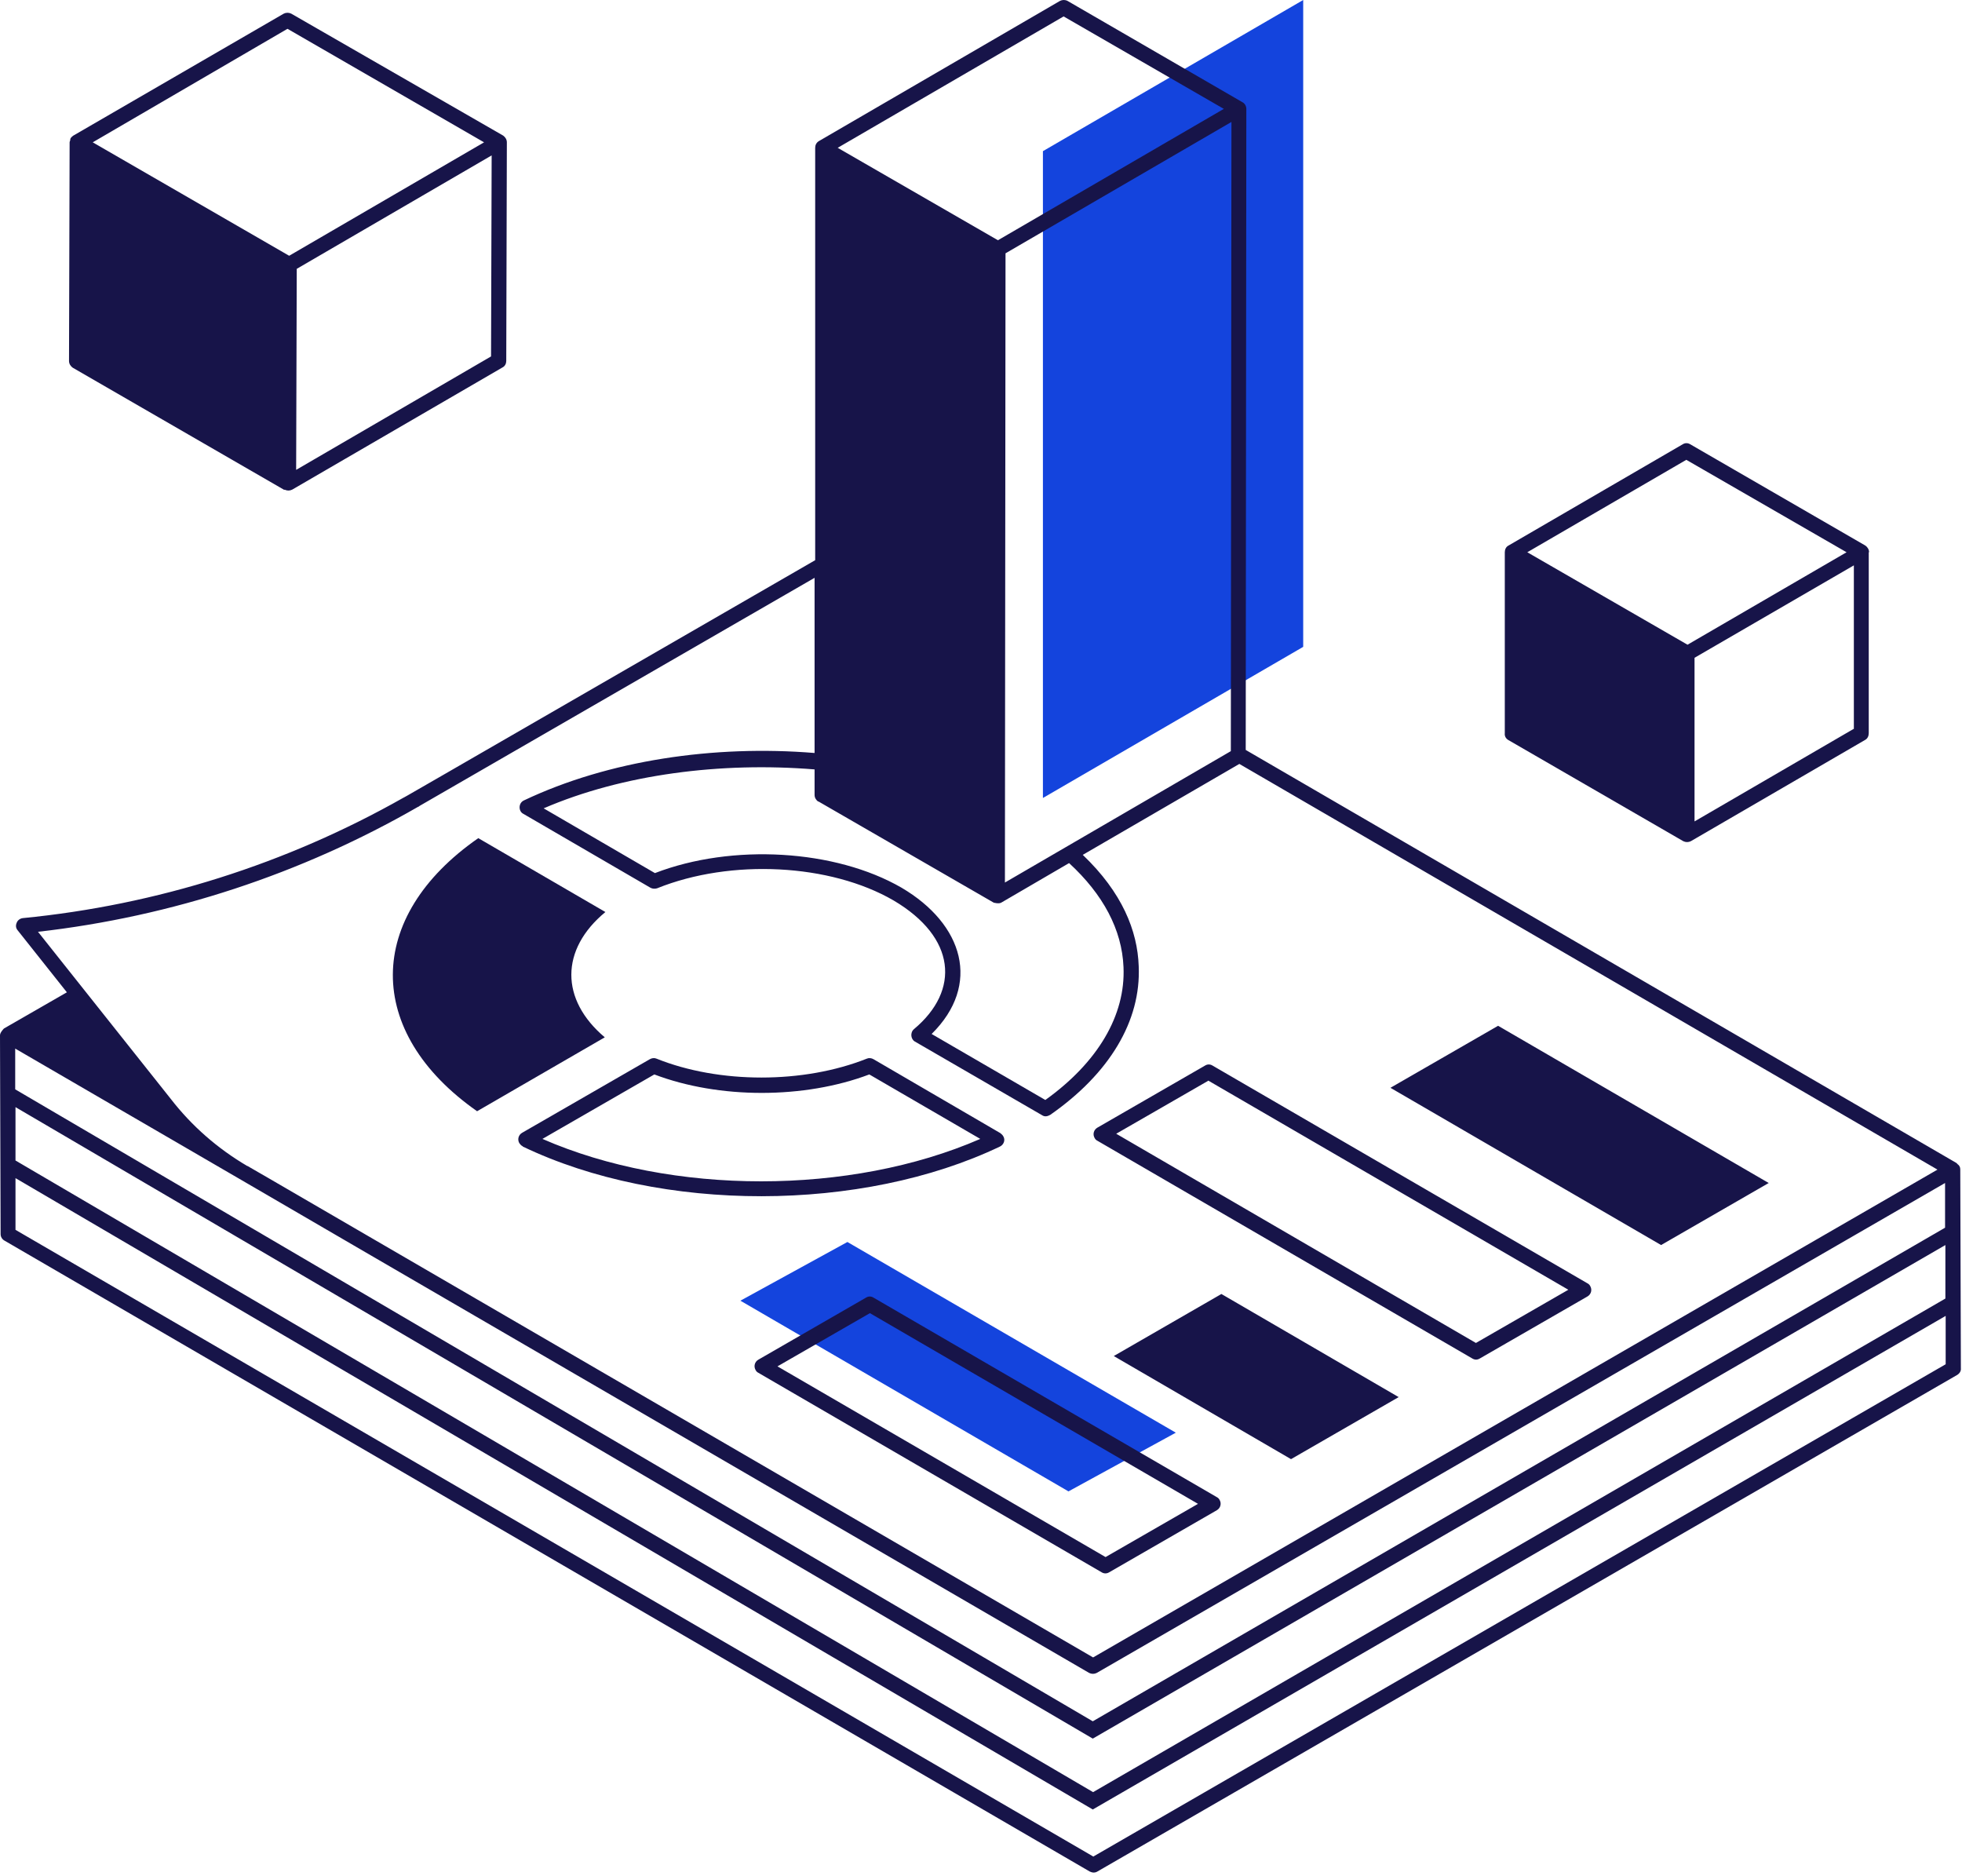 <svg width="68" height="65" viewBox="0 0 68 65" fill="none" xmlns="http://www.w3.org/2000/svg">
<g clip-path="url(#clip0_161_1392)">
<path d="M45.167 0V22.415L36.146 27.652V5.238L45.167 0Z" fill="#1444DD"/>
<path d="M37.032 51.68L25.661 45.072L29.37 43.038L40.752 49.646L37.032 51.68Z" fill="#1444DD"/>
<path d="M38.602 46.99L44.745 50.563L48.476 48.413L42.332 44.84L38.602 46.99ZM51.026 47.074C51.111 47.127 51.205 47.127 51.29 47.074L55.02 44.925C55.147 44.851 55.189 44.693 55.115 44.566C55.094 44.524 55.062 44.492 55.02 44.471L42.027 36.926C41.942 36.873 41.847 36.873 41.763 36.926L38.033 39.076C37.906 39.15 37.864 39.308 37.938 39.434C37.959 39.476 37.99 39.508 38.033 39.529L51.026 47.074ZM41.89 37.453L54.356 44.693L51.153 46.537L38.686 39.287L41.89 37.443V37.453ZM61.301 40.994L51.922 35.546L48.191 37.695L57.571 43.144L61.301 40.994ZM30.013 44.967L26.282 47.117C26.156 47.19 26.114 47.348 26.188 47.475C26.209 47.517 26.24 47.549 26.282 47.57L38.18 54.483C38.264 54.535 38.359 54.535 38.444 54.483L42.174 52.333C42.301 52.259 42.343 52.101 42.269 51.975C42.248 51.933 42.216 51.901 42.174 51.88L30.276 44.967C30.192 44.914 30.097 44.914 30.013 44.967ZM38.317 53.956L26.946 47.348L30.15 45.504L41.521 52.112L38.317 53.956ZM16.535 38.507L20.961 35.946C19.412 34.639 19.412 32.901 20.982 31.604L16.577 29.044C12.646 31.773 12.625 35.767 16.535 38.507ZM18.115 39.729C22.921 42.037 29.876 42.016 34.66 39.729C34.787 39.666 34.85 39.508 34.776 39.382C34.755 39.339 34.713 39.297 34.671 39.266L30.276 36.705C30.203 36.663 30.118 36.652 30.045 36.684C27.853 37.558 24.923 37.558 22.752 36.684C22.678 36.652 22.594 36.663 22.52 36.705L18.094 39.255C17.968 39.329 17.926 39.487 17.999 39.613C18.031 39.656 18.063 39.698 18.115 39.719V39.729ZM22.678 37.232C24.923 38.085 27.874 38.085 30.129 37.232L33.975 39.466C29.476 41.426 23.279 41.426 18.8 39.466L22.678 37.232ZM58.34 29.149C58.424 29.191 58.519 29.191 58.603 29.149L64.642 25.64C64.726 25.597 64.768 25.503 64.768 25.408V19.137H64.779C64.779 19.043 64.726 18.958 64.652 18.906L58.582 15.396C58.498 15.344 58.403 15.344 58.319 15.396L52.28 18.906C52.196 18.948 52.154 19.043 52.154 19.137V25.408C52.143 25.503 52.185 25.587 52.27 25.64L58.34 29.149ZM64.241 25.26L58.73 28.464V22.794L64.252 19.591V25.26H64.241ZM58.445 15.934L63.999 19.137L58.487 22.341L52.934 19.137L58.445 15.934ZM9.864 16.967C9.948 17.009 10.043 17.009 10.127 16.967L17.42 12.73C17.504 12.688 17.546 12.593 17.546 12.509L17.567 4.932C17.567 4.837 17.515 4.753 17.441 4.7L10.096 0.474C10.011 0.432 9.916 0.432 9.832 0.474L2.54 4.7C2.54 4.7 2.466 4.753 2.445 4.795C2.434 4.816 2.434 4.837 2.434 4.858C2.434 4.879 2.413 4.9 2.413 4.932L2.392 12.509C2.392 12.604 2.445 12.688 2.519 12.741L9.853 16.977L9.864 16.967ZM10.264 16.282L10.285 9.316L17.04 5.385L17.019 12.351L10.264 16.282ZM9.969 1.001L16.777 4.932L10.022 8.863L3.214 4.932L9.959 1.001H9.969Z" fill="#171449"/>
<path d="M67.94 40.52C67.94 40.446 67.909 40.383 67.845 40.34C67.835 40.33 67.824 40.309 67.803 40.298L43.175 25.987L43.196 3.773C43.196 3.678 43.144 3.583 43.059 3.541L37 0.032C36.916 -0.011 36.821 -0.011 36.736 0.032L28.38 4.89C28.295 4.942 28.253 5.027 28.253 5.122V19.412C12.994 28.221 14.142 27.558 13.984 27.642C9.927 29.939 5.427 31.362 0.79 31.815C0.696 31.826 0.611 31.889 0.58 31.973C0.537 32.068 0.548 32.163 0.611 32.236L2.318 34.386L0.137 35.64C0.137 35.64 0 35.777 0 35.872V35.883L0.021 42.764C0.021 42.859 0.074 42.943 0.148 42.986L37.769 64.853C37.853 64.895 37.948 64.905 38.033 64.853L67.835 47.644C67.919 47.591 67.972 47.507 67.961 47.412L67.94 40.509V40.52ZM36.863 0.569L42.416 3.773L34.587 8.325L29.033 5.122L36.863 0.569ZM42.68 4.226L42.659 26.029L34.829 30.582L34.85 8.778L42.68 4.226ZM28.358 27.768L34.439 31.278C34.439 31.278 34.618 31.33 34.703 31.278L37.053 29.908C38.233 30.993 38.886 32.215 38.939 33.512C39.013 35.177 38.054 36.81 36.23 38.117L32.289 35.83C34.017 34.123 33.396 32.026 31.246 30.761C28.949 29.433 25.376 29.223 22.699 30.255L18.842 28.011C21.582 26.83 24.986 26.398 28.232 26.662V27.547C28.232 27.642 28.285 27.726 28.358 27.779V27.768ZM1.317 32.289C5.954 31.762 10.443 30.287 14.49 27.958C14.511 27.958 14.522 27.937 14.543 27.926L28.232 20.023V26.093C24.744 25.808 21.087 26.346 18.157 27.737C17.957 27.832 17.968 28.116 18.136 28.2L22.541 30.761C22.615 30.803 22.699 30.803 22.773 30.782C25.334 29.75 28.78 29.929 30.972 31.204C33.132 32.479 33.29 34.313 31.678 35.661C31.53 35.788 31.573 36.02 31.71 36.093L36.115 38.644C36.209 38.707 36.304 38.686 36.399 38.633C38.454 37.2 39.55 35.377 39.466 33.48C39.424 32.258 38.897 30.93 37.527 29.623L42.954 26.472L67.15 40.53L37.885 57.434C-0.706 35.008 11.687 42.206 8.578 40.404H8.568C7.545 39.803 6.65 39.023 5.923 38.085L1.317 32.289ZM8.273 40.836C8.42 40.931 36.357 57.16 37.748 57.971C37.832 58.013 37.927 58.013 38.011 57.971L67.413 40.994V42.543L37.874 59.647L0.527 37.748V36.336L8.273 40.836ZM0.527 38.359L37.874 60.247L67.424 43.144V45.02V44.998L37.885 62.102L0.537 40.214V38.359H0.527ZM37.896 64.336L0.537 42.617V40.825L37.874 62.703L67.434 45.599V47.275L37.906 64.326L37.896 64.336Z" fill="#171449"/>
</g>
<defs>
<clipPath id="clip0_161_1392">
<rect width="67.972" height="65" fill="white"/>
</clipPath>
</defs>
</svg>
